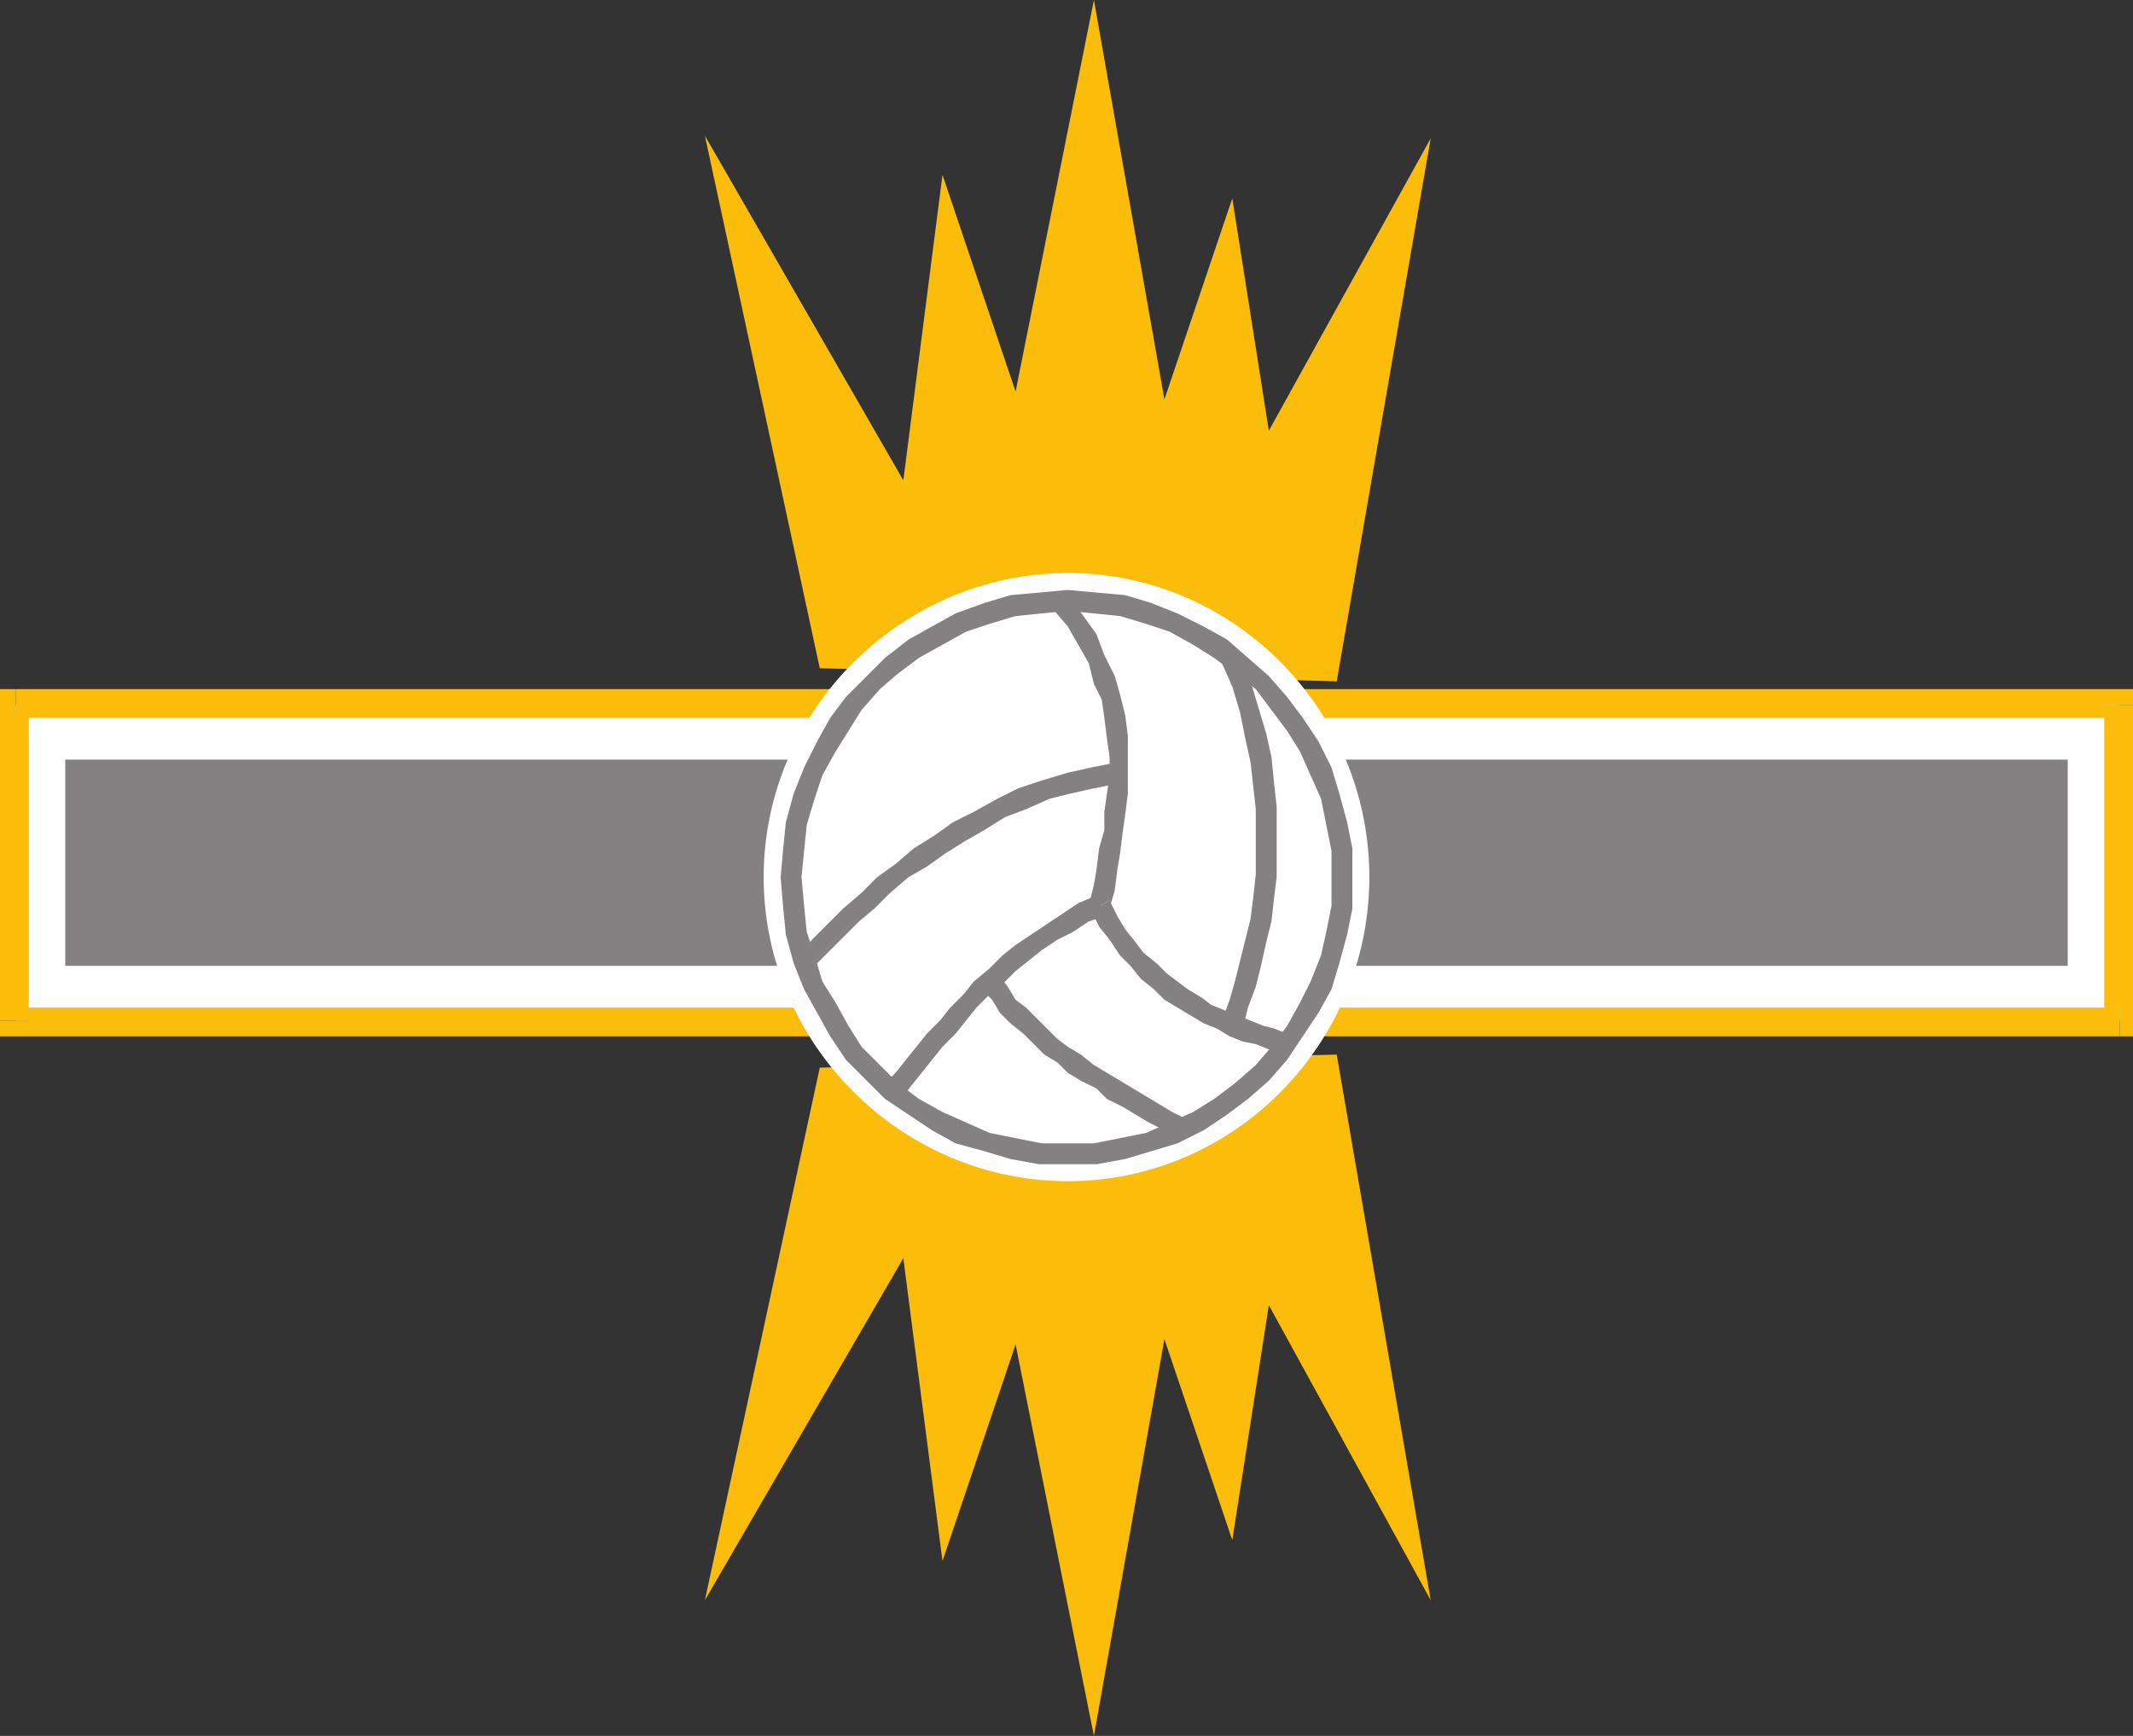 <svg xmlns="http://www.w3.org/2000/svg" width="612.75" height="498.75"><rect width="100%" height="100%" fill="#333333" stroke="none"/><path fill="#fff" fill-rule="evenodd" d="M4.5 202.5H609v90.75H4.5V202.5"/><path fill="#fbbd09" fill-rule="evenodd" d="M612.75 202.5 609 198H4.5v8.25H609l-4.5-3.75h8.25V198H609l3.75 4.5"/><path fill="#fbbd09" fill-rule="evenodd" d="m609 297.75 3.75-4.5V202.5h-8.25v90.75l4.5-3.75v8.25h3.75v-4.5l-3.75 4.5"/><path fill="#fbbd09" fill-rule="evenodd" d="m0 293.25 4.5 4.5H609v-8.25H4.5l3.75 3.75H0v4.5h4.5l-4.5-4.5"/><path fill="#fbbd09" fill-rule="evenodd" d="M4.5 198 0 202.5v90.75h8.25V202.5l-3.75 3.75V198H0v4.5l4.5-4.5"/><path fill="#848182" fill-rule="evenodd" d="M18.75 218.25H594v59.25H18.75v-59.25"/><path fill="#fbbd09" fill-rule="evenodd" d="m235.5 192-33-153 57 99 11.25-87.75 21 62.25L314.25 0l20.25 114.75L354 57l10.5 66.75 46.5-84-27 156L235.5 192m0 114.75-33 153 57-98.25 11.25 87 21-62.25 22.5 112.5 20.25-114L354 442.5l10.5-67.5 46.5 84.75L384 303l-148.5 3.75"/><path fill="#fff" fill-rule="evenodd" d="M306.75 172.5c43.5 0 78.75 36 78.75 79.5s-35.25 79.5-78.75 79.5-79.5-36-79.5-79.5 36-79.5 79.5-79.5"/><path fill="none" stroke="#fff" stroke-linecap="round" stroke-linejoin="round" stroke-miterlimit="10" stroke-width="15.75" d="M306.75 172.5c43.5 0 78.75 36 78.75 79.5s-35.25 79.5-78.75 79.5-79.5-36-79.5-79.5 36-79.5 79.5-79.5zm0 0"/><path fill="#fff" fill-rule="evenodd" d="M306.75 172.5c43.5 0 78.75 36 78.75 79.5s-35.25 79.5-78.75 79.5-79.5-36-79.5-79.5 36-79.5 79.5-79.5"/><path fill="#848182" fill-rule="evenodd" d="M388.5 252v-8.25l-1.5-7.5-2.25-8.25-2.25-7.5-3.75-7.5-4.5-6.75-4.5-6-5.25-6-12-10.5-6.75-3.75-7.5-3.75-7.5-3-7.5-2.25-16.5-1.5v6l15 1.5 7.5 2.25 6.75 2.25 6.75 3.75 6 3.75 12 9 9 12 3.75 6 6 13.5 3 15v7.5h6m-81.75 82.5H315l8.25-1.5 15-4.5 7.5-3.75 6.75-4.5 6-4.5 6-5.25 5.25-6 9-13.5 3.75-6.75 2.25-7.5 2.25-8.25 1.5-7.5v-9h-6v8.25l-1.5 7.5-1.5 6.75-3 7.5-3 6-3.75 6.75-4.5 6-4.5 5.25-6 5.25-6 4.5-6 3.75-13.5 6-15 3h-7.5v6m-82.5-82.5.75 9 .75 7.5 2.25 8.25 3 7.5 7.5 13.5 4.5 6.75 11.25 11.25 13.5 9 6.75 3.75 8.25 2.25 7.5 2.25 8.25 1.5h8.25v-6h-7.5l-15-3-13.5-6-6.75-3.75-6-4.5-10.5-10.5-3.75-6L240 288l-3.75-6-2.25-7.5-2.25-6.75-.75-7.5-.75-8.25h-6m82.5-82.5-16.5 1.5-7.5 2.25-8.25 3-13.5 7.5-6.75 5.25L243 200.25l-4.5 6-3.75 6.75-3.75 7.5-3 7.5-2.25 8.25-.75 7.5-.75 8.25h6l1.5-15 2.25-7.5 2.25-6.75L240 216l7.5-12 5.25-6 5.25-4.5 6-4.5 13.5-7.5 6.75-2.25 7.5-2.25 15-1.5v-6"/><path fill="#848182" fill-rule="evenodd" d="M318.75 258.75V261l1.5-5.25.75-6 .75-4.5.75-6 .75-5.25.75-6v-16.5l-.75-6-1.5-6-1.5-5.25-3-6-2.25-6-3.75-5.25-4.5-6-4.5 3.75 4.5 5.25 6 10.5 1.5 6 2.25 4.5.75 5.25.75 6 .75 5.25v5.25l-1.5 10.5v5.25l-1.5 5.25-.75 6-.75 4.5-1.5 6 .75 1.5-.75-1.5v.75l.75.75 5.25-3"/><path fill="#848182" fill-rule="evenodd" d="m369.75 297-3.75-1.5-3-.75-15-6-3-2.25-3.75-2.25-6-4.5-3-3-3.75-3-2.25-3-3-3.75-2.25-3.75-2.25-4.5-5.25 3 2.25 4.5 3 3.75 3 4.5 3 3 3 3.75 3.75 3 3 3 11.25 6.75 3.75 1.5 3.75 2.25 3.75 1.5 3.75.75 3.75 1.5 3.75.75 1.5-5.25"/><path fill="#848182" fill-rule="evenodd" d="m357 295.5 1.5-6 2.25-6 1.5-6 1.5-6.75 1.5-6L366 258l.75-6v-20.25L366 225l-.75-7.5-1.5-6.75-6.75-22.5-6 2.25 3 6.75 2.25 7.5 1.5 7.5 1.5 6.75 1.5 13.5v18.75L360 258l-.75 6-4.5 18-1.5 5.25-2.25 6 6 2.25M321 219l-7.5 1.5-6.75 1.5-7.5 2.25-6.75 2.25-6 3-6.75 3.75-6 3-5.25 3.75-6 3.75-5.25 4.5L252 252l-4.5 4.5-5.25 4.5-9 9-3.75 4.5 3.75 3.75 13.5-13.5 4.5-3.75 4.5-4.5L261 252l5.25-3 5.25-3.75 6-3.75 5.25-3 6-3.75 6-2.25 6.75-3 6-1.5 6.75-1.5 7.5-1.5-.75-6m-62.25 96.75 12-15 3.75-3.75 6-7.5 3.75-3.75 3.75-3 3.75-3.75 7.5-6 4.5-3 4.5-2.25 4.5-3 4.5-1.5-2.25-6-5.25 2.25-18 12-3.75 3-3.75 3.75-4.5 3.75-3 3.75-3.75 3.75-3 3.75-3.75 3.75-9 11.25-3 3 4.5 4.5"/><path fill="#848182" fill-rule="evenodd" d="m341.25 321.75-4.5-2.25-22.5-13.5-3.75-3-3.75-2.25-3-2.25-9-9-3-2.25-2.25-3.75-2.25-3-5.25 3.75 3 3 2.25 3.75 3 3 3.75 3 6 6 3.75 2.25 3 3 3.75 2.25 4.5 2.25 3 3 4.5 2.25 7.5 4.5 4.5 2.25 3.75 2.25 3-5.25"/></svg>
